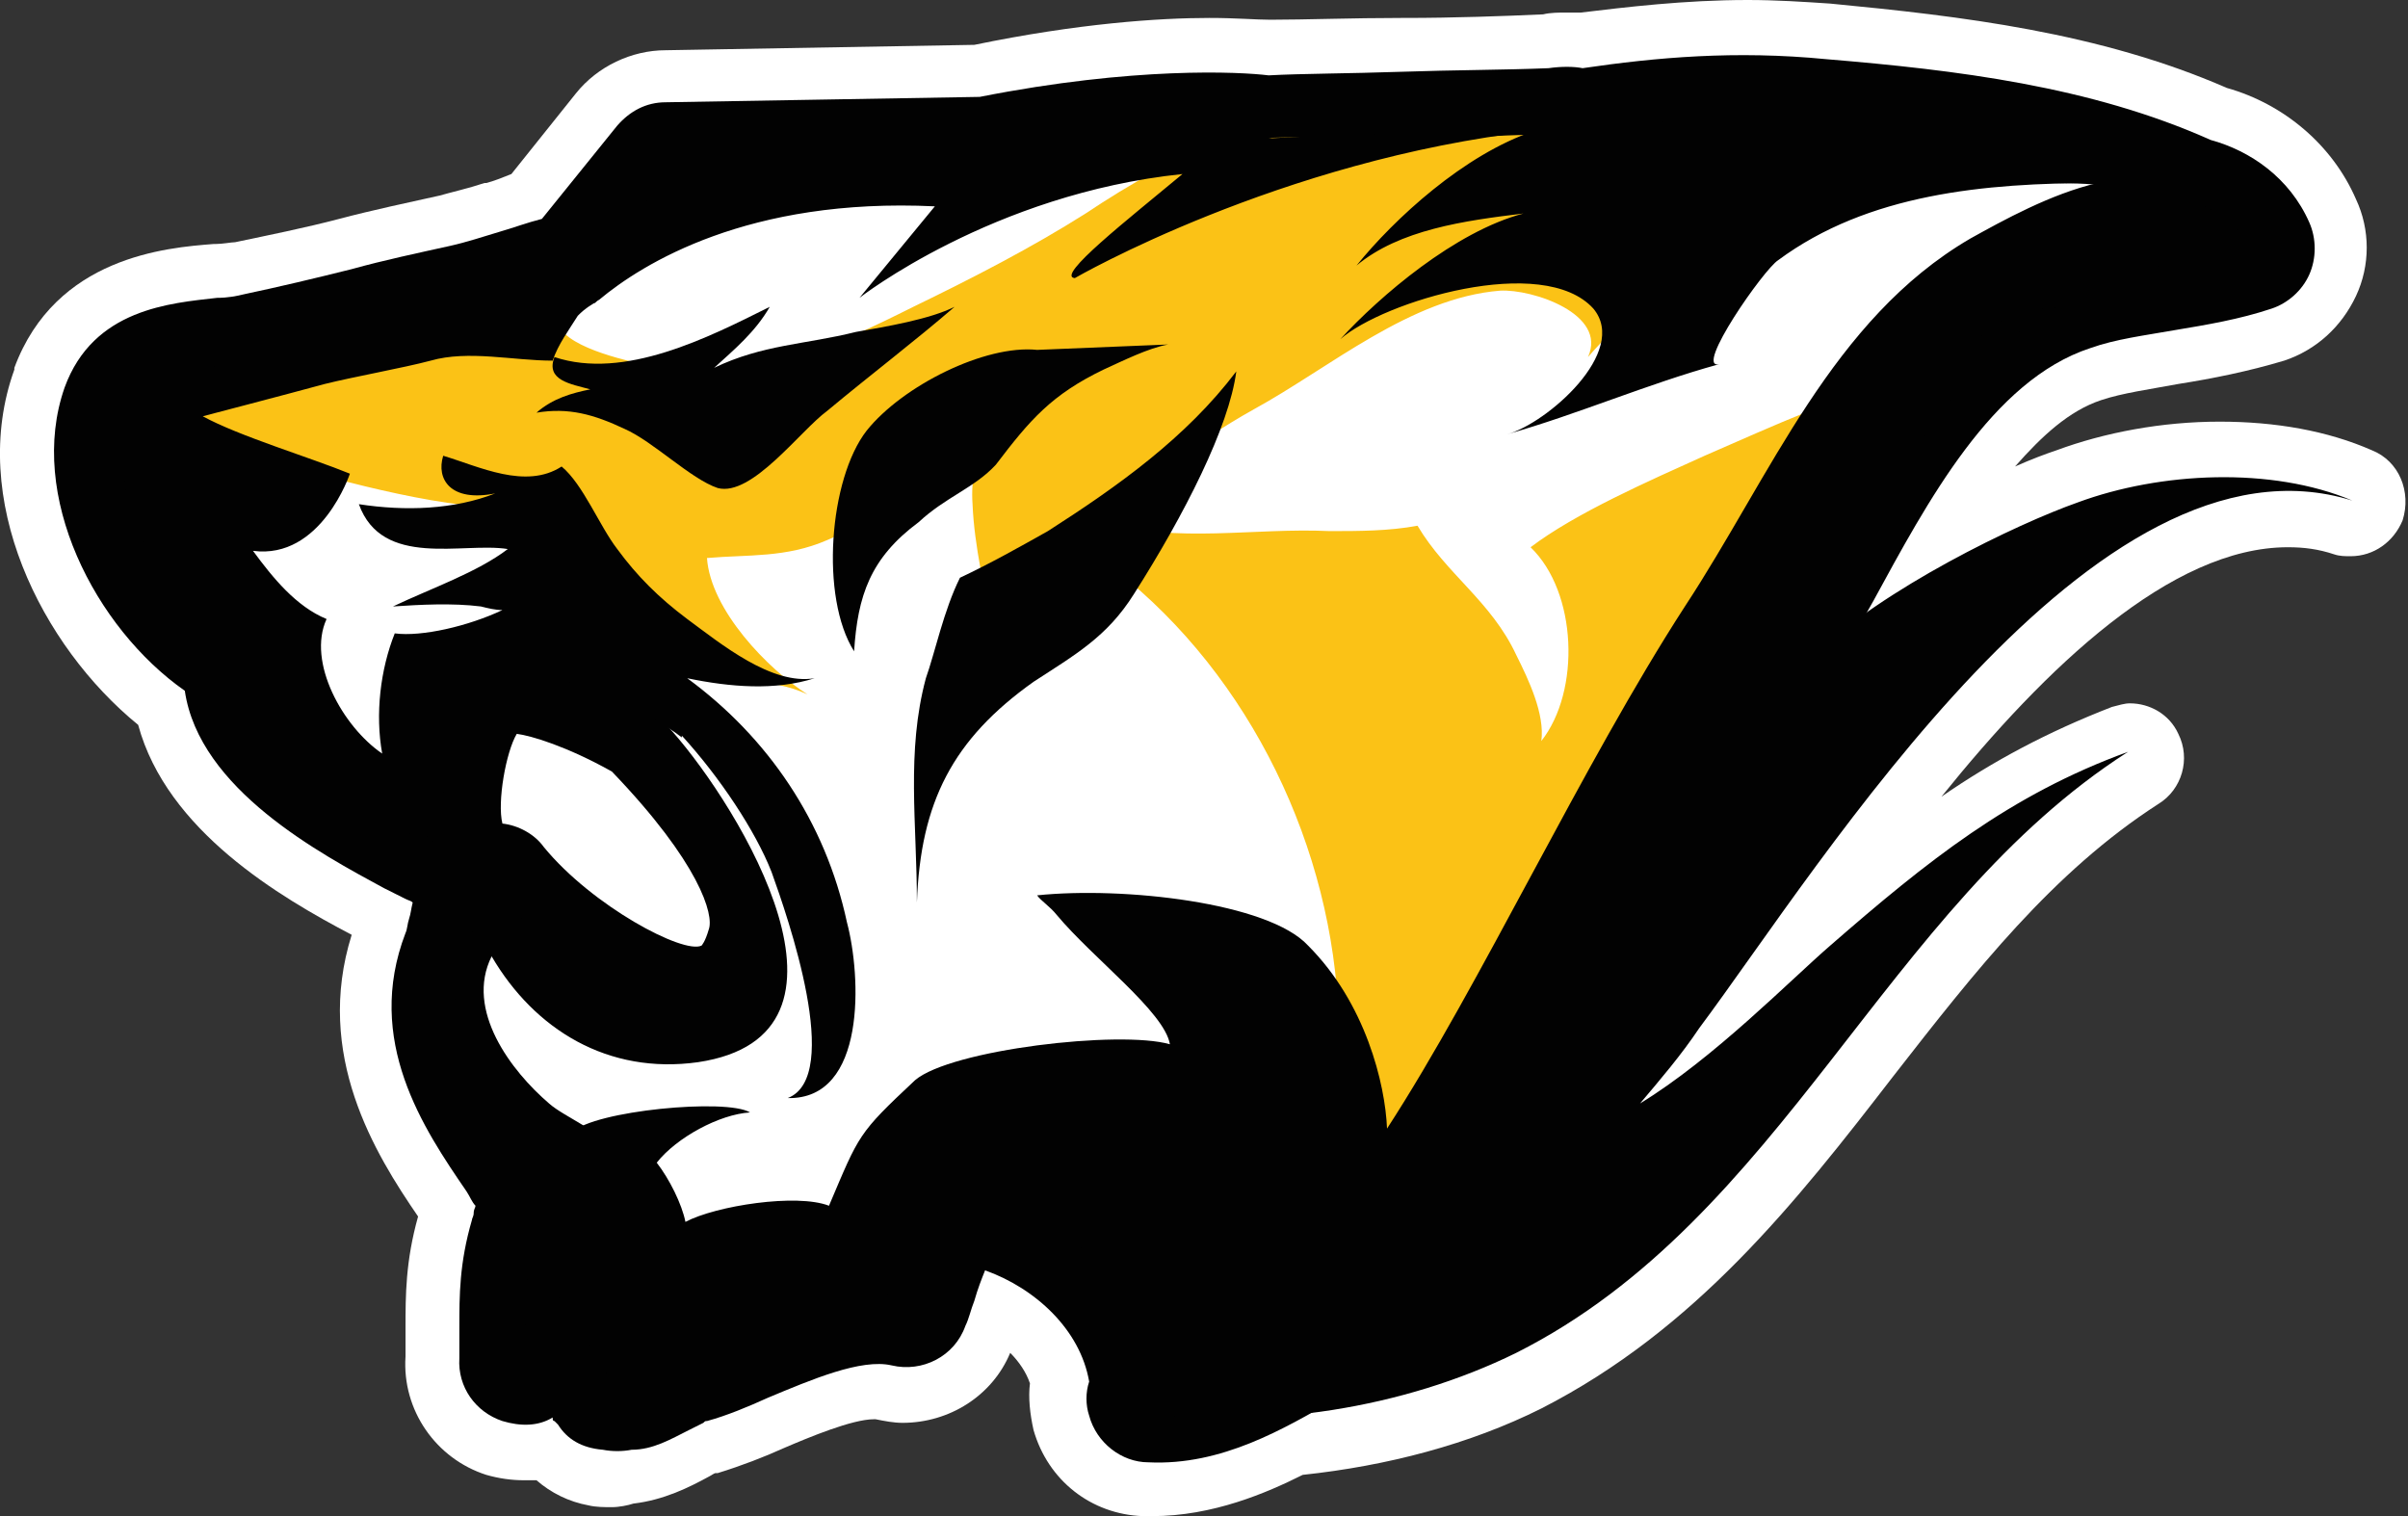 <?xml version="1.0" encoding="utf-8"?>
<!-- Generator: Adobe Illustrator 24.3.0, SVG Export Plug-In . SVG Version: 6.00 Build 0)  -->
<svg version="1.1" id="Layer_1" xmlns="http://www.w3.org/2000/svg" xmlns:xlink="http://www.w3.org/1999/xlink" x="0px" y="0px"
	 viewBox="0 0 134.2 84.5" style="enable-background:new 0 0 134.2 84.5;" xml:space="preserve">
<rect x="0" y="0" width="134.2" height="84.5" fill="#333333" stroke="none"/>
<style type="text/css">
	.st0{fill:#FFFFFF;}
	.st1{fill:#020202;}
	.st2{fill:#FBC216;}
	.st3{fill:#F06A36;}
</style>
<g>
	<path class="st0" d="M64.2,84.5c-0.2,0-0.4,0-0.5,0c-2.9-0.1-5.3-2-6.1-4.8c-0.2-0.9-0.3-1.8-0.2-2.6c-0.2-0.6-0.6-1.2-1.1-1.7
		c-1,2.4-3.4,3.9-6,3.9c-0.5,0-1-0.1-1.5-0.2c0,0,0,0-0.1,0c-1.2,0-3.6,1-5,1.6c-1.1,0.5-2.4,1-3.7,1.4c0,0,0,0-0.1,0
		c-0.1,0-0.2,0.1-0.4,0.2c-1.1,0.6-2.5,1.3-4.2,1.5C35,83.9,34.5,84,34.1,84c-0.4,0-0.9,0-1.3-0.1c-1.1-0.2-2.1-0.7-2.9-1.4
		c-0.2,0-0.5,0-0.7,0c-0.7,0-1.4-0.1-2.1-0.3c-2.8-0.9-4.7-3.6-4.5-6.6c0-0.5,0-1.1,0-1.6c0-1.8,0-3.7,0.7-6.2
		c-2.4-3.5-5.8-9-3.7-15.7C15.6,50,9.3,46.3,7.7,40.4C2.3,36-1.8,27.8,0.8,20.6c0,0,0,0,0-0.1c2.3-6.2,8.5-6.7,11.1-6.9l0.1,0
		c0.4,0,0.9-0.1,1.1-0.1c1.9-0.4,3.9-0.8,5.8-1.3c1.9-0.5,3.8-0.9,5.6-1.3c0.7-0.2,1.6-0.4,2.5-0.7l0.1,0c0.4-0.1,0.9-0.3,1.4-0.5
		l3.6-4.5c1.2-1.5,3.1-2.4,5-2.4l17.2-0.3C60.1,1.3,64.6,1,67.4,1c1.5,0,2.6,0.1,3.4,0.1C72.7,1.1,75.4,1,78.1,1h0.2
		c2.7,0,5.5-0.1,7.7-0.2c0.4-0.1,0.9-0.1,1.3-0.1c0.3,0,0.5,0,0.8,0C90.6,0.4,93.9,0,97.4,0c1.6,0,3.1,0.1,4.6,0.2
		c7.3,0.7,15,1.6,22.1,4.7c3.2,0.9,5.9,3.2,7.2,6.2c0.8,1.7,0.8,3.7,0,5.4s-2.2,3-4,3.6c-2,0.6-4,1-5.9,1.3
		c-1.6,0.3-3.1,0.5-4.3,0.9c-1.8,0.6-3.3,2-4.8,3.7c0.9-0.4,1.7-0.7,2.3-0.9c2.7-1,5.9-1.6,9.1-1.6c3.1,0,6,0.5,8.5,1.6
		c1.5,0.6,2.2,2.3,1.7,3.9c-0.5,1.2-1.6,2-2.9,2c-0.3,0-0.6,0-0.9-0.1c-0.9-0.3-1.7-0.4-2.6-0.4c-6.5,0-13.5,6.7-19.3,13.9
		c2.9-2,5.9-3.6,9.5-5c0.4-0.1,0.7-0.2,1-0.2c1.1,0,2.2,0.6,2.7,1.7c0.7,1.4,0.2,3.1-1.1,3.9c-5.9,3.8-10.2,9.3-14.8,15.2
		c-5.4,7-11,14.1-19.6,18.5c0,0,0,0,0,0c-4,2-8.6,3.2-13.3,3.7C70.6,83.2,67.6,84.5,64.2,84.5z"/>
	<path class="st1" d="M31.1,79.4L31.1,79.4c-0.1-0.1-0.1-0.1-0.2-0.2c-0.1,0-0.1-0.1-0.1-0.2c-0.8,0.5-1.8,0.5-2.8,0.2
		c-1.5-0.5-2.5-1.9-2.4-3.5c0-0.6,0-1.2,0-1.7c0-1.8,0-3.6,0.7-6c0-0.1,0.1-0.2,0.1-0.4s0.1-0.3,0.1-0.4c-0.2-0.2-0.3-0.5-0.5-0.8
		c-2.4-3.5-5.7-8.4-3.4-14.4c0.1-0.2,0.1-0.5,0.2-0.8c0.1-0.3,0.1-0.5,0.2-0.9c-0.1-0.1-0.2-0.1-0.4-0.2c-0.2-0.1-0.4-0.2-0.6-0.3
		l-0.6-0.3c-3.5-1.9-10.3-5.5-11.1-11C5.3,35,1.5,27.6,3.6,21.6c1.6-4.4,5.9-4.7,8.5-5c0.6,0,1.1-0.1,1.5-0.2c1.9-0.4,4-0.9,6-1.4
		c1.8-0.5,3.7-0.9,5.5-1.3c0.9-0.2,1.8-0.5,2.8-0.8c0.7-0.2,1.5-0.5,2.3-0.7l4.2-5.2c0.7-0.8,1.6-1.3,2.7-1.3l17.5-0.3
		C63.2,3.7,69.1,4,70.7,4.2c1.8-0.1,4.5-0.1,7.4-0.2s5.8-0.1,8.2-0.2c0.7-0.1,1.4-0.1,1.9,0c4.1-0.6,8.5-1,13.6-0.5
		c7.2,0.6,14.7,1.5,21.4,4.5c2.2,0.6,4.4,2.1,5.5,4.6c0.4,0.9,0.4,2,0,2.9c-0.4,0.9-1.2,1.6-2.1,1.9c-1.8,0.6-3.6,0.9-5.4,1.2
		c-1.7,0.3-3.3,0.5-4.7,1c-5.5,1.8-9.1,8.6-12.1,14.1c-2,3.5-3.9,7.1-5.7,10.7c-3.9,7.5-7.9,15.2-13,22.3
		c-2.8,3.9-6.2,8.7-11.2,11.4l-0.1,0.1c-2.8,1.6-6.3,3.7-10.4,3.5c-1.5,0-2.9-1.1-3.3-2.6c-0.2-0.6-0.2-1.3,0-1.9
		c-0.5-2.9-3-5.2-5.8-6.2c-0.2,0.5-0.4,1-0.6,1.7c-0.2,0.5-0.3,1-0.5,1.4c-0.6,1.7-2.4,2.6-4.1,2.2c-1.7-0.4-4.5,0.8-6.9,1.8
		c-1.1,0.5-2.3,1-3.4,1.3c-0.1,0-0.1,0-0.2,0.1c-0.2,0.1-0.6,0.3-0.8,0.4c-1,0.5-2,1.1-3.2,1.1c-0.5,0.1-1.1,0.1-1.6,0
		C32.4,80.7,31.6,80.2,31.1,79.4z M31,79.3c0,0-0.1-0.1-0.1-0.1C31,79.2,31,79.3,31,79.3z M38.8,79.3C38.8,79.3,38.8,79.3,38.8,79.3
		C38.8,79.3,38.8,79.3,38.8,79.3z M39.8,71.4c2.4-1,5.1-2.1,8-2.4c0.6-1.5,1.4-3.3,2.9-4.7c0.8-0.8,1.9-1.1,2.9-1
		c6.3,0.8,11.4,5,13.3,10.4c1.2-0.5,2.5-1.2,3.6-1.9l0.2-0.1c3.7-2,6.5-5.9,9-9.4c4.8-6.7,8.7-14.2,12.5-21.4
		C94.1,37.3,96,33.6,98,30c3.4-6.2,7.9-14.7,16.1-17.4c0.2-0.1,0.5-0.2,0.8-0.2c-4.4-1.2-9.2-1.7-13.8-2.1
		c-4.3-0.4-8.1-0.1-12.5,0.6c-0.4,0.1-0.9,0.1-1.2,0c-0.2,0-0.3,0-0.5,0c-2.4,0.1-5.6,0.1-8.6,0.2c-2.9,0.1-5.7,0.1-7.5,0.2
		c-0.2,0-0.4,0-0.5,0c-0.6-0.1-6-0.6-14.4,1.2c-0.2,0-0.4,0.1-0.7,0.1L39,12.8l-3.9,4.8c-0.5,0.6-1.2,1.1-2,1.2
		c-0.9,0.2-1.8,0.5-2.8,0.8c-1.1,0.4-2.3,0.8-3.6,1c-1.7,0.3-3.4,0.8-5.2,1.2c-2.1,0.5-4.2,1.1-6.5,1.5c-0.7,0.1-1.5,0.2-2.2,0.2
		c-0.8,0.1-2.1,0.2-2.5,0.4c-0.9,3,2.2,8,5.3,9.5c1.4,0.7,2.2,2.4,1.9,3.9c-0.1,0.4,0.2,1.5,3.7,3.8c0.3-1.2,0.6-2.3,1.1-3.2
		c1.3-2.7,3-3.7,4.3-4c2.6-0.8,6.4,0.2,11.4,2.9c0.3,0.2,0.6,0.4,0.9,0.6c6.5,6.6,8.9,11.9,7.5,16.3c-1.3,4.3-4.3,5.4-5.9,5.8
		c-3.9,0.8-8.2-1.6-11.3-4c-0.4,2,0.9,4,2.9,7c0.5,0.8,1.1,1.5,1.5,2.3c0.6,0.9,0.7,2,0.4,3c-0.1,0.2-0.1,0.4-0.2,0.6
		c0,0,0.1,0,0.1,0.1c1.2,0.7,1.9,2.1,1.8,3.5c0,0.2,0,0.6,0.1,1c0.5-0.2,1-0.5,1.5-0.6C37.9,72.2,38.8,71.8,39.8,71.4z M28.8,40.9
		c-0.6,1-1.1,3.8-0.8,5c0.9,0.1,1.8,0.6,2.3,1.3c2.7,3.3,7.8,6,8.8,5.5c0,0,0.2-0.2,0.4-0.9c0.3-0.8-0.5-3.7-5.4-8.8
		C31.6,41.6,29.6,41,28.8,40.9z"/>
	<path class="st1" d="M30.3,66.8c-2.5-4.1-6.5-8.1-4.4-13.3c0.5-1.4,0.3-2.3,1.6-4c2.9,3.6,12.9,11.3,15.4,3.4
		c1.4-4.3-4.2-10.3-7-13.1c-1.6-1.7-3.6-2.7-5.4-4.2c0.4-1.6,2-2,3.5-2c3.5-0.3,6.2,1.4,8.9,3.3c6.5,4.7,9.9,13.4,8.8,21.1
		c-1.1,7.1-5.1,12.5-12.9,11.6C35.3,69.2,31.2,68.4,30.3,66.8z"/>
	<path class="st0" d="M122.3,11.6c-2.6,0.8-5.3,2.2-7.7,3.6c-2.8,1.8-5.6,3.7-8.3,5.9c-2.5,2.1-4.9,4.4-7,6.9
		c-5.3,6.1-8.9,13.6-12.8,20.8c-2,3.6-3.9,7.2-6.3,10.5c-2.4,3.5-4.9,6.6-7.9,9.9c-0.2,0.2-0.3,0.3-0.5,0.5s-0.3,0.3-0.5,0.5
		c-0.8-2.4-3.1-3.7-5.2-5.1c-2.7-1.5-6.2-4-9.3-3.2c-2.5,0.5-4.1,2.9-5.4,4.9c-1.6,2.2-2.7,3.7-5.5,3.9c-1.9,0.1-3.6-0.1-5.4,0.3
		c-1.4,0.3-2.9,1.4-4.5,1.5c-0.6-1-0.9-2.2-1.8-3c-0.3,0.3-1,0.7-1.5,1.1c-0.7-2.2,1.6-4.5,1.2-6.5c-0.2-1-2.4-1.8-3.3-2.6
		c-2.1-1.8-4.7-5.2-3.2-8.2c2.4,4.1,6.5,6.6,11.5,5.9c10.1-1.5,2.3-14.2-1.4-18.4c-2.8-3-5.8-6.3-10.4-5.2c-4.8,1-5.8,4.8-4.6,9
		c-1.8-2.5-4.9-3.5-6.2-6.1c-0.9-1.9-0.4-4.2-1.8-5.5c-2.3-2.3-5-6.6-0.9-8.4c0,0,0.1-0.1,0.3-0.1c4.9-2,10.5-2.3,15.4-4.8
		c1-0.5,1.7-1.3,2.4-2c1-1,1.8-2.1,2.8-3c2.1-1.6,4.7-2.4,7.3-2.9c6.9-1.5,14.1-2.9,21.1-3.5c1.9-0.1,3.8-0.2,5.8-0.3
		c4.3-0.1,8.3-0.1,12.6,0l0.3-0.1c9.6-0.6,19.3,0.4,28.9,1.8c1.3,0.1,2.5,0.4,3.9,0.5C116.9,10.2,119.2,10.4,122.3,11.6z"/>
	<path class="st2" d="M106.5,21c-3.9,1-7.6,2.7-11.5,4.4c-3.1,1.4-7.2,3.2-9.7,5.1c2.6,2.5,2.8,8,0.6,10.8c0.2-1.5-0.7-3.4-1.4-4.8
		c-1.4-3-3.9-4.5-5.5-7.2c-1.6,0.3-3.3,0.3-4.9,0.3c-4.2-0.2-8.5,0.7-12.6-0.5c1.3-1,2.2-2.3,3.6-3.3c1.6-1,3-2,4.8-3
		c4.2-2.3,8.7-6.2,13.7-6.6c1.8-0.1,6,1.3,4.9,3.7c3.2-3.7,7.7-6.3,12.3-8c2.6-1,6-2.2,9.3-2.5C100.6,8.1,90.9,7,81.3,7.7L81,7.8
		c-4.2-0.1-8.3-0.3-12.6,0c-2.6,0.8-5.5,2.5-7.9,4.1c-3,1.9-6.3,3.6-9.6,5.2c-4.4,2.2-8.9,4.3-14,3.4c-1.2-0.2-4.7-0.9-5.6-2.1
		c-0.2-0.3-0.1-0.5-0.1-0.9c-0.6,0.7-1.3,2.1-2.4,2c-9.7-0.6-16,2.3-20.9,4.3c-0.1,0,3.4,3.1,3.2,3.1c0.9,1,4.3-1.1,5.7-0.7
		c4.6,1.2,9.8,2.6,14.5,2c1.2,3.4,4.3,7.3,7.5,9c2,1,4.1,0.5,6.2,1.5c-2.2-1.4-5.4-4.7-5.6-7.6c2.3-0.2,4.4,0,6.7-1
		c4.6-1.9,6.3-7.1,10.4-9.7c0,1.2-1.2,2.5-1.6,3.7c-0.5,1.3-0.8,2.6-0.7,4c0.1,2.4,0.7,4.7,1.1,7.2c0.4-0.3,1-0.7,1.5-0.7
		c0.2-2.4,2.9-4.8,5.4-2.8c7.5,5.9,12.1,15.5,12.4,25c0.1,4-0.5,8.1-1.5,11.9c1.7-1.6,3.3-4.2,4.2-5.6c2.1-2.9,3.9-6,6-9.1
		c2.7-3.7,5.2-7.9,7-12.1c1.4-3.2,3.2-6.2,5.2-8.9C99.3,28.5,103.9,25.3,106.5,21C106.6,21,106.5,21,106.5,21z"/>
	<path class="st3" d="M116.9,9.9c-0.3-0.2-0.8-0.3-1.3-0.5C116.1,9.7,116.6,9.8,116.9,9.9z"/>
	<g>
		<path class="st1" d="M29.9,23c1.8-0.3,3.2,0.1,4.9,0.9c1.6,0.7,3.7,2.8,5.2,3.3c1.9,0.5,4.6-3.2,6.1-4.3c2.4-2,4.9-3.9,7.1-5.8
			c-1.4,0.7-3.8,1.1-5.5,1.4c-2.8,0.7-5.2,0.7-7.9,2c1.1-1,2.3-2,3.1-3.4c-3.4,1.7-8.1,4.1-12,2.8c-0.5,1.3,0.9,1.5,2,1.8
			C31.9,21.9,30.8,22.2,29.9,23z"/>
	</g>
	<g>
		<path class="st1" d="M55.5,25.9c1.9-2.5,3.1-3.9,6-5.3c1.1-0.5,2.5-1.2,3.6-1.4l-7.3,0.3c-2.9-0.3-7.5,2-9.5,4.5
			c-2.1,2.7-2.6,9.3-0.7,12.3c0.2-3.1,0.9-5.2,3.6-7.2C52.7,27.7,54.3,27.2,55.5,25.9z"/>
	</g>
	<g>
		<path class="st1" d="M57.6,38c2.3-1.5,4.1-2.5,5.6-4.9c2.8-4.4,5.3-9.3,5.7-12.4c-2.8,3.7-6.6,6.4-10.5,8.9
			c-1.6,0.9-3.2,1.8-4.9,2.6c-0.9,1.8-1.4,4.2-1.9,5.6c-1.1,4.1-0.5,8.1-0.5,12.5C51.3,44.7,53.1,41.2,57.6,38z"/>
	</g>
	<g>
		<path class="st1" d="M131.1,27.9c-4.5-1.9-10.7-1.6-15.3,0.1c-3.4,1.2-10.9,4.8-14.8,8.6c4.3-8.4,6.5-16.6,16.2-20.8
			c-2.3,0.9-4.6,1.9-6.9,3c1.5-1.2,3.1-2.2,4.8-2.8c1.2-0.4,2.4-0.6,3.7-0.9c-0.5,0.1-1.1,0.4-1.5,0.6c0.5-0.1,1.1-0.4,1.5-0.6
			c2.2-0.4,4.4-0.6,6.5-1.2c-0.7-1.9-2.8-2.7-4-2.9c0.2,0,0.5,0,0.9,0c-6.3-2.7-13.7-3.7-20.5-4.3c-4.8-0.5-8.8,0-13.3,0.6
			c-0.5,0-1,0-1.4,0c-4.9,0-12.6,0.2-16.1,0.4c-1.5-0.2-7.2-0.6-15.5,1.3L37.5,9.4l-4.9,6.1c-2.1,0.5-4.4,1.5-6.3,1.9
			c-3.9,0.7-7.7,1.9-11.6,2.7c-2.8,0.5-6.3,0-7.4,2.9c-1.9,5,2.5,11.7,7,14c-1.1,4.6,6.5,8.4,9.8,10.1c-0.2-0.3-0.2-0.3-0.4-0.6
			c0.3,0.3,0.7,0.6,1.3,1c-0.9-2.2,0-8.9,2.8-9.9c2.5-0.7,8.3,2,10.2,3.5l0-0.1c2.1,2.3,4.1,5.3,5,7.6c0.9,2.5,4,11.4,0.9,12.6
			c4.4,0.1,4.1-6.8,3.3-9.8c-1.2-5.6-4.4-10.3-8.9-13.6c2.4,0.5,4.9,0.7,7.1,0c-2.4,0.4-5.2-1.9-7.1-3.3c-1.6-1.2-2.8-2.4-3.9-3.9
			c-1-1.3-1.9-3.6-3.1-4.6c-2,1.3-4.6,0-6.6-0.6c-0.4,1.3,0.4,2.6,2.9,2.1c-2.3,0.9-5,1-7.6,0.6c1.3,3.6,5.8,2.1,8.3,2.5
			c-1.7,1.3-4.3,2.2-6.4,3.2c1.5-0.1,3.3-0.2,4.9,0c0.4,0.1,0.8,0.2,1.2,0.2c-1.9,0.9-4.5,1.5-6,1.3c-0.8,2-1.1,4.5-0.7,6.7
			c-2.2-1.5-4.2-5.1-3.1-7.5c-1.7-0.7-3-2.3-4.1-3.8c3.8,0.5,5.4-4.3,5.4-4.3c-2.2-0.9-6.2-2.1-8.2-3.2c0,0,4.6-1.2,6.8-1.8
			c1.6-0.4,4.4-0.9,5.9-1.3c2.1-0.6,4.6,0,6.8,0c0.3-0.9,0.9-1.7,1.4-2.5c0.2-0.2,0.4-0.4,0.9-0.7c0.1,0,0.1-0.1,0.3-0.2
			c2.4-2,8.3-5.7,18.7-5.2l-4.2,5.1c0,0,7.4-5.8,18-6.9c-3,2.5-7.1,5.7-6,5.8c0,0,11.4-6.6,25.6-8.2c-3.9,1.3-7.8,4.9-9.9,7.5
			c2.4-2,6-2.5,9.3-2.9c-3.8,1-8,4.6-10.2,7c2.4-2.1,11.3-4.8,14.1-1.7c2,2.4-2.6,6.4-4.8,7c3.9-1.1,7.8-2.8,11.8-3.9
			c-1.4,0.3,2.5-5.3,3.3-5.8c5-3.7,11.5-4.3,17.8-4.3c-2.6,0.6-5.3,2.1-7.1,3.1c-7.7,4.5-11.1,13.2-15.9,20.5
			c-5.7,8.8-11.4,21.1-16.6,29.1c-0.1-2.5-1.2-7-4.4-10.2c-2.2-2.4-10.3-3.3-15.1-2.8c0.2,0.3,0.7,0.6,1.1,1.1c2,2.4,6,5.4,6.3,7.2
			c-2.8-0.8-12.2,0.3-14.2,2c-3.2,3-3.1,3-4.8,7c-1.8-0.7-6.3,0-8,0.9c-0.2-1-0.9-2.4-1.6-3.3c1.1-1.4,3.5-2.7,5.2-2.8
			c-1.3-0.8-8.7-0.1-9.9,1.1c-1.1,1.1-1.4,4.1-2,5.6c-0.7,2.5-0.6,4.4-0.6,6.8c1-1.2,1.5-3.1,2.8-4.3c-0.1,1.5,0.6,4,1.6,5.2
			c0.9,1,0,0.6,1.1,0.5c0.9-0.1,2.6-1.2,3.4-1.4c3.7-1.1,8.3-4.1,12.2-3.2c0.8-2.1,1.1-4.4,2.9-5.9c5.4,0.7,10.6,5.1,10.9,10.8
			c0.2-0.2,0.3-0.4,0.6-0.6c-0.3,0.3-0.5,0.8-0.8,1c0.5,0,1,0,1.4-0.1c-0.6,0.4-1.3,0.9-1.9,1.2c6.9,1,14.7-0.2,21-3.3
			c14.9-7.5,20.5-24.8,34.1-33.5c-6.6,2.4-11.2,6.1-16.6,10.8c-2.2,1.9-6.5,6.3-10.6,8.8c1.1-1.3,2.3-2.7,3.3-4.2
			C101.5,48.2,116.7,23.4,131.1,27.9z"/>
	</g>
</g>
</svg>
